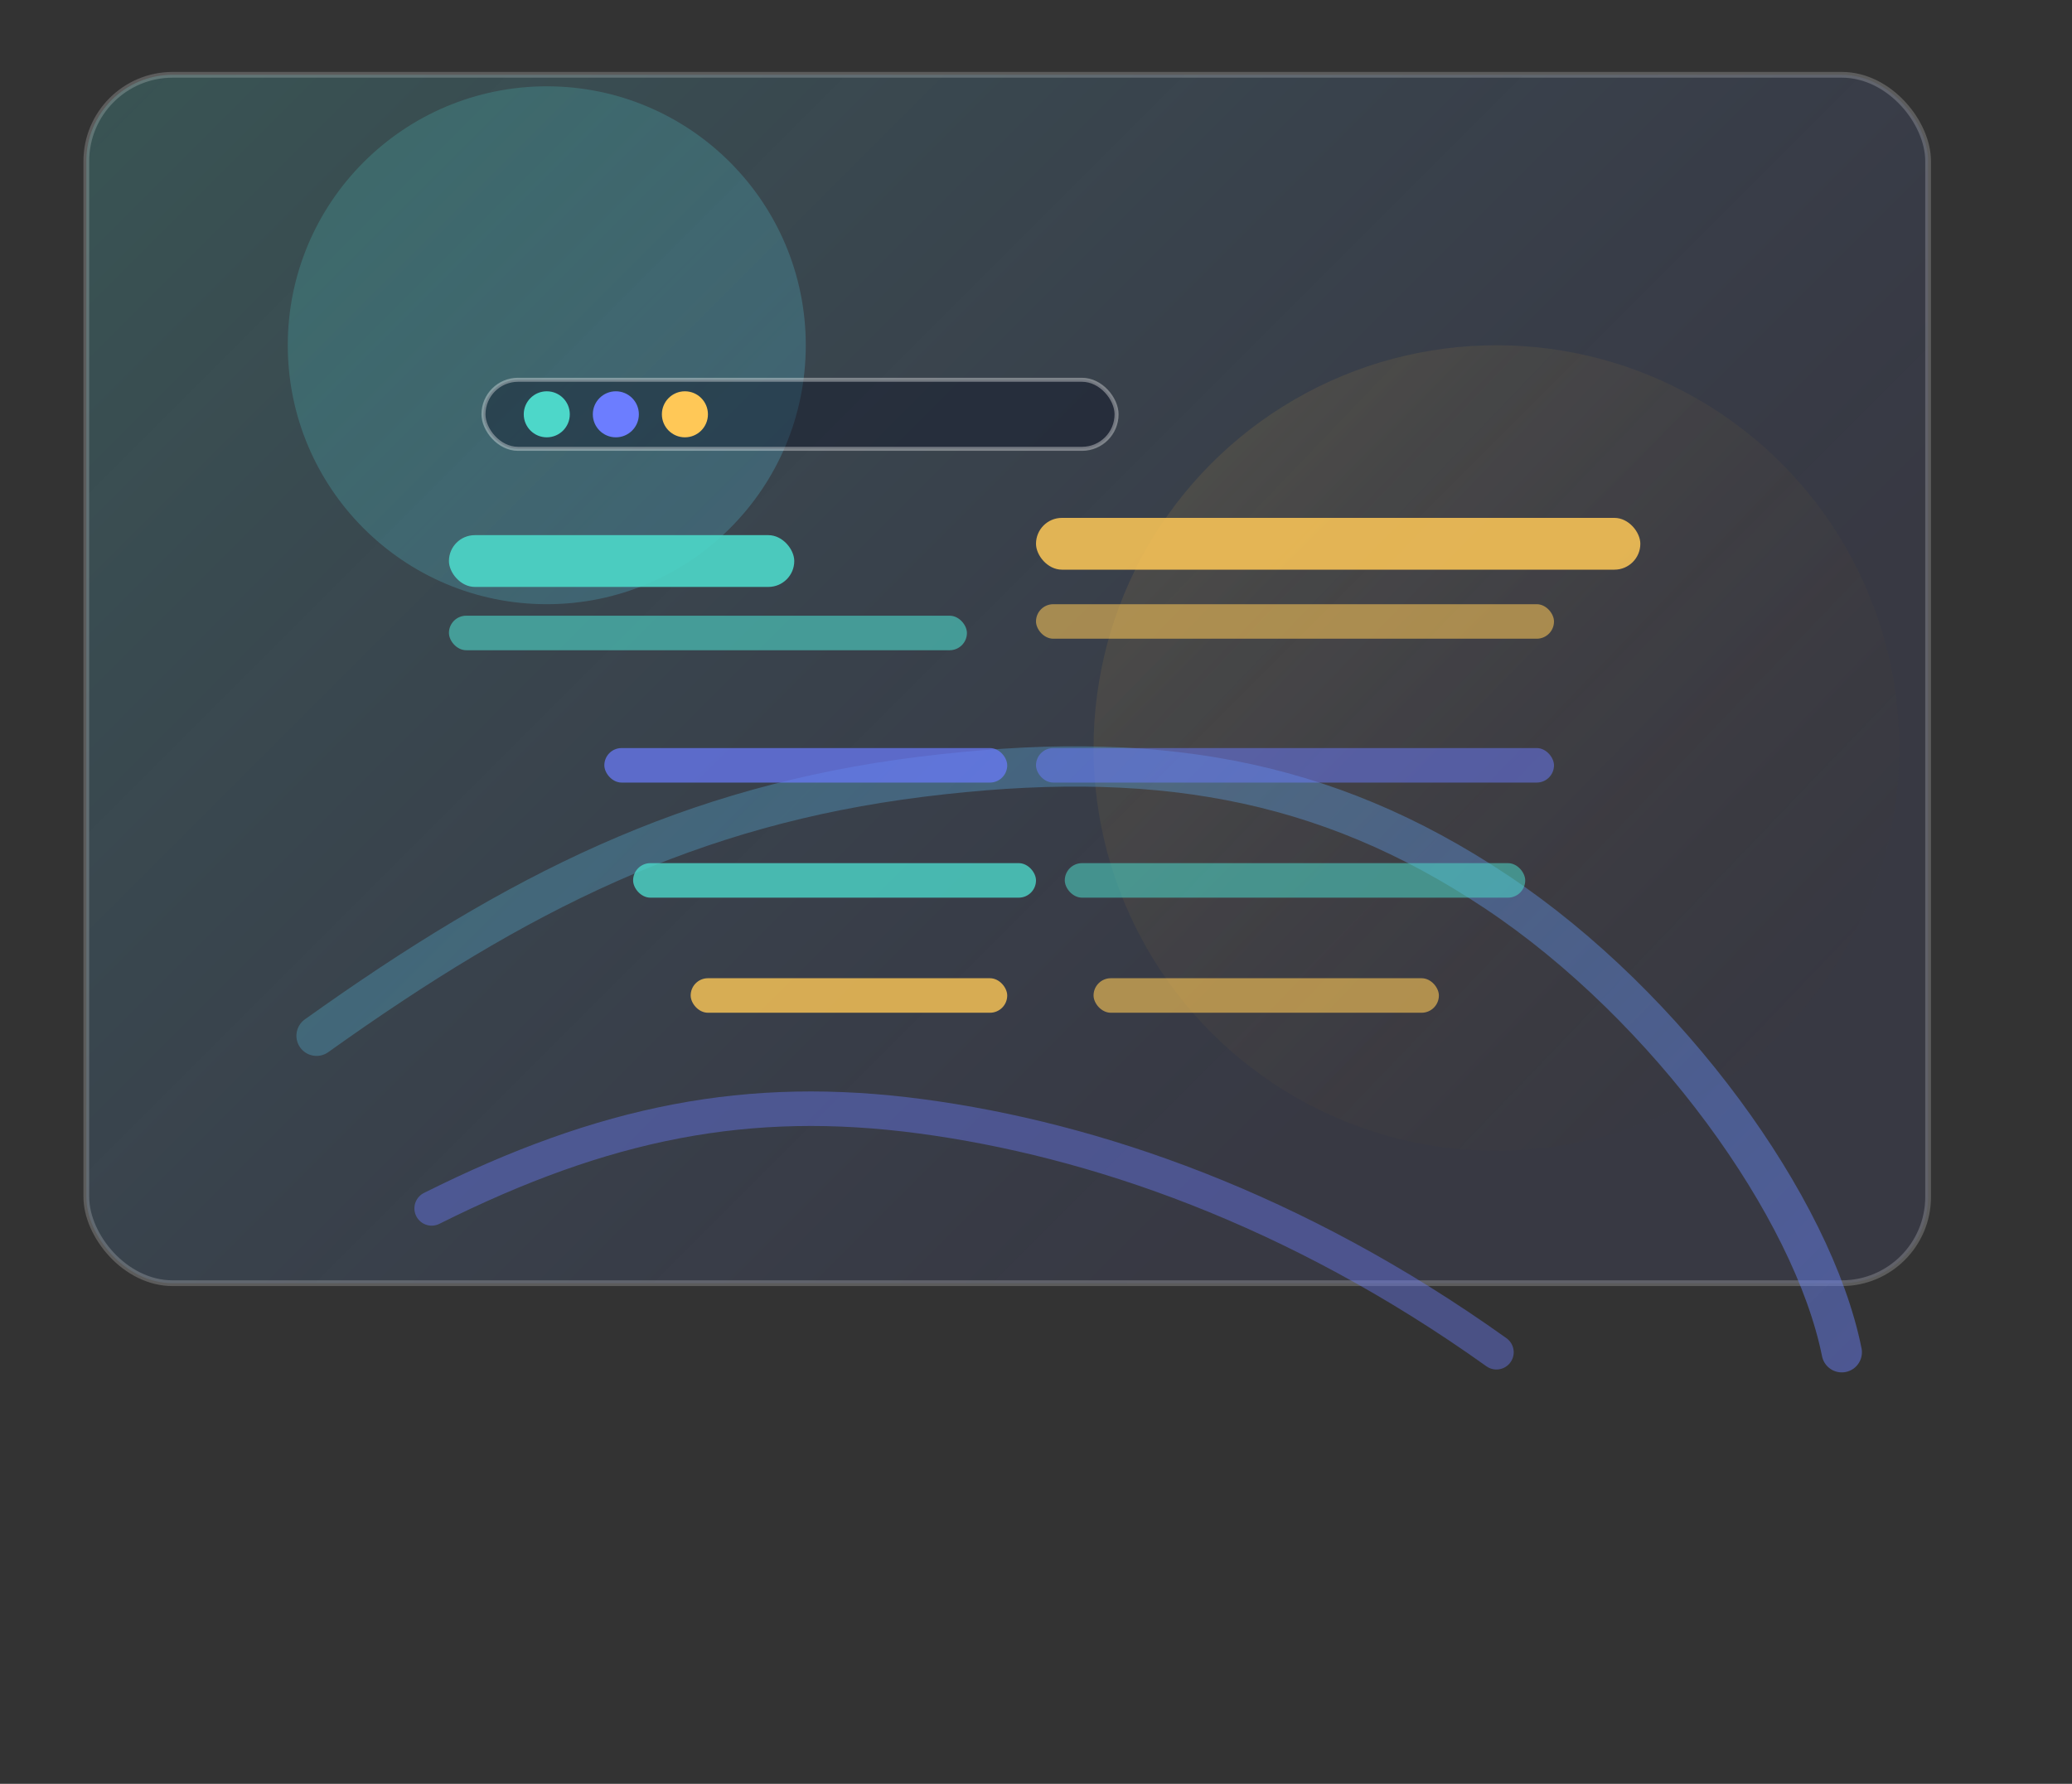 <svg width="720" height="620" viewBox="0 0 720 620" fill="none" xmlns="http://www.w3.org/2000/svg" role="presentation" aria-hidden="true">
  <rect x="0" y="0" width="720" height="620" fill="#333333" stroke="none"/>
  <defs>
    <linearGradient id="g1" x1="120" y1="0" x2="640" y2="520" gradientUnits="userSpaceOnUse">
      <stop stop-color="#4DD7C9" stop-opacity="0.28"/>
      <stop offset="1" stop-color="#6C7DFF" stop-opacity="0.6"/>
    </linearGradient>
    <linearGradient id="g2" x1="80" y1="160" x2="560" y2="620" gradientUnits="userSpaceOnUse">
      <stop stop-color="#FFC857" stop-opacity="0.35"/>
      <stop offset="1" stop-color="#0A1124" stop-opacity="0"/>
    </linearGradient>
    <linearGradient id="g3" x1="0" y1="0" x2="420" y2="420" gradientUnits="userSpaceOnUse">
      <stop stop-color="#4DD7C9" stop-opacity="0.22"/>
      <stop offset="1" stop-color="#6C7DFF" stop-opacity="0.08"/>
    </linearGradient>
  </defs>
  <rect x="30" y="26" width="640" height="420" rx="30" fill="url(#g3)" stroke="rgba(255,255,255,0.2)" stroke-width="2"/>
  <circle cx="190" cy="120" r="90" fill="url(#g1)" opacity="0.7"/>
  <circle cx="520" cy="260" r="140" fill="url(#g2)" opacity="0.8"/>
  <path d="M110 360C180 310 240 280 320 270C400 260 460 270 520 310C580 350 630 420 640 470" stroke="url(#g1)" stroke-width="14" stroke-linecap="round" stroke-opacity="0.8"/>
  <path d="M150 420C210 390 260 380 320 388C380 396 450 420 520 470" stroke="#6C7DFF" stroke-width="12" stroke-linecap="round" stroke-opacity="0.4"/>
  <rect x="156" y="186" width="120" height="18" rx="9" fill="#4DD7C9" fill-opacity="0.9"/>
  <rect x="156" y="214" width="180" height="12" rx="6" fill="#4DD7C9" fill-opacity="0.6"/>
  <rect x="360" y="180" width="210" height="18" rx="9" fill="#FFC857" fill-opacity="0.85"/>
  <rect x="360" y="210" width="180" height="12" rx="6" fill="#FFC857" fill-opacity="0.55"/>
  <rect x="210" y="260" width="140" height="12" rx="6" fill="#6C7DFF" fill-opacity="0.7"/>
  <rect x="360" y="260" width="180" height="12" rx="6" fill="#6C7DFF" fill-opacity="0.5"/>
  <rect x="220" y="300" width="140" height="12" rx="6" fill="#4DD7C9" fill-opacity="0.8"/>
  <rect x="370" y="300" width="160" height="12" rx="6" fill="#4DD7C9" fill-opacity="0.55"/>
  <rect x="240" y="340" width="110" height="12" rx="6" fill="#FFC857" fill-opacity="0.8"/>
  <rect x="380" y="340" width="120" height="12" rx="6" fill="#FFC857" fill-opacity="0.6"/>
  <rect x="168" y="132" width="220" height="24" rx="12" fill="#0A1124" fill-opacity="0.4" stroke="rgba(255,255,255,0.35)" stroke-width="1.4"/>
  <circle cx="190" cy="144" r="8" fill="#4DD7C9"/>
  <circle cx="214" cy="144" r="8" fill="#6C7DFF"/>
  <circle cx="238" cy="144" r="8" fill="#FFC857"/>
</svg>

